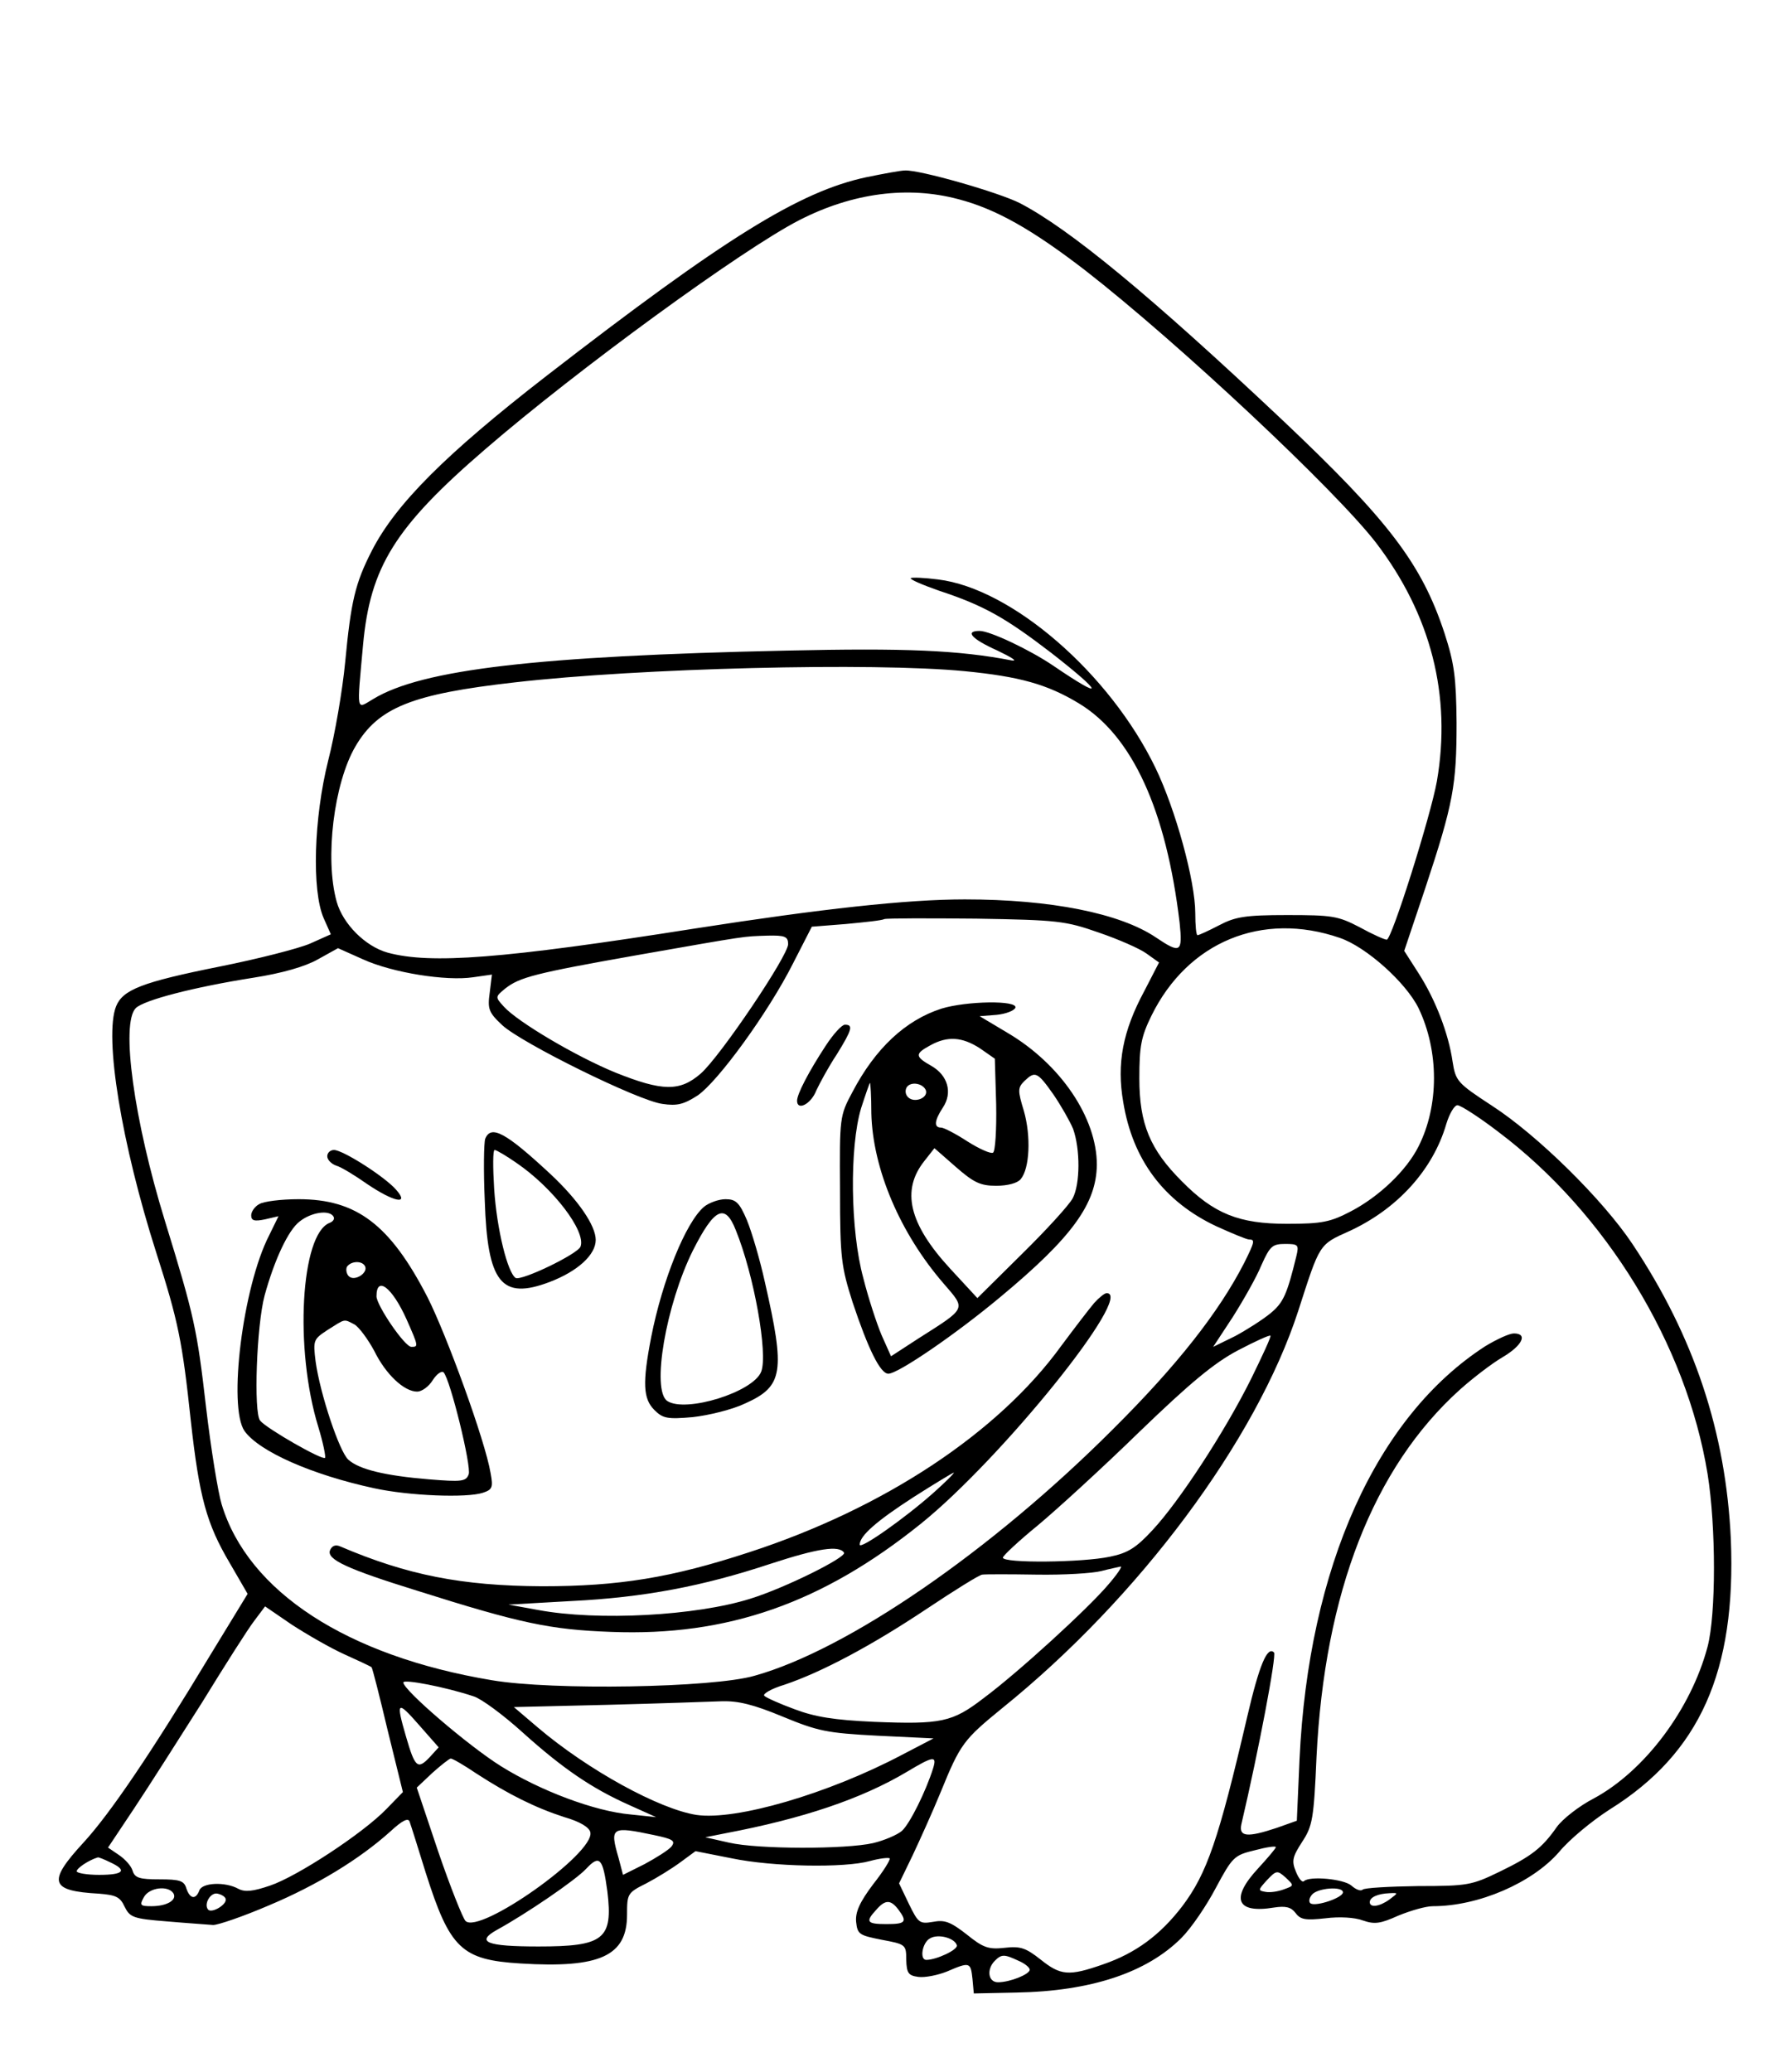 <?xml version="1.0" encoding="UTF-8" standalone="yes"?>
<svg version="1.0" xmlns="http://www.w3.org/2000/svg" width="300pt" height="347pt" viewBox="0 0 400 463" preserveAspectRatio="xMidYMid meet">
  <g transform="translate(0,463) scale(0.1,-0.1)" fill="#000000" stroke="none">
    <path d="M1935 4234 c-150 -32 -317 -136 -715 -444 -227 -176 -337 -287 -390
-390 -38 -74 -47 -114 -60 -250 -6 -63 -23 -162 -38 -220 -32 -128 -37 -290
-10 -352 l16 -36 -47 -21 c-26 -11 -116 -34 -201 -51 -175 -35 -217 -52 -232
-89 -27 -68 12 -307 90 -551 49 -153 58 -197 77 -375 19 -171 35 -230 87 -318
l40 -69 -83 -136 c-132 -219 -225 -356 -284 -420 -81 -88 -75 -108 35 -114 37
-3 47 -7 57 -29 12 -24 19 -27 95 -33 46 -4 92 -7 103 -8 11 0 67 19 125 44
107 45 202 103 271 165 27 25 40 31 43 22 3 -8 19 -59 36 -114 54 -170 80
-195 212 -203 178 -11 238 17 238 109 0 47 1 49 43 70 23 12 57 33 76 47 l34
25 81 -16 c91 -19 252 -22 309 -6 22 6 41 8 44 6 2 -3 -14 -29 -37 -58 -30
-40 -40 -62 -38 -84 3 -28 7 -30 57 -40 54 -10 55 -11 55 -45 1 -30 5 -35 27
-38 15 -2 44 4 64 12 51 22 53 21 57 -16 l3 -33 95 2 c166 3 291 44 369 122
22 22 56 72 77 112 37 69 41 73 87 84 26 7 47 10 47 7 0 -3 -18 -24 -40 -48
-62 -67 -48 -101 36 -87 26 4 38 1 48 -12 11 -15 22 -17 67 -12 31 4 66 2 84
-5 26 -9 39 -7 79 11 27 11 61 21 77 21 102 0 222 52 282 121 23 28 74 70 113
95 202 126 283 309 271 604 -11 239 -82 453 -220 660 -66 99 -212 243 -314
309 -78 51 -81 55 -88 99 -9 62 -38 138 -76 197 l-32 50 47 140 c63 190 70
231 70 370 -1 102 -5 132 -27 200 -51 155 -125 252 -362 476 -297 280 -477
428 -587 485 -47 24 -225 75 -257 73 -9 0 -47 -7 -86 -15z m205 -49 c85 -22
167 -69 285 -160 208 -162 558 -490 649 -608 123 -161 169 -342 136 -533 -14
-78 -101 -354 -112 -354 -5 0 -32 12 -61 28 -48 25 -61 27 -162 27 -94 0 -116
-4 -152 -23 -23 -12 -45 -22 -48 -22 -3 0 -5 22 -5 49 0 72 -44 232 -89 325
-102 211 -321 401 -486 421 -31 4 -58 5 -61 3 -2 -3 26 -15 63 -28 100 -33
148 -60 251 -139 118 -92 121 -108 5 -29 -53 36 -142 78 -165 78 -34 0 -18
-18 40 -44 31 -15 46 -24 32 -22 -119 23 -238 28 -504 22 -557 -12 -814 -42
-923 -108 -39 -23 -37 -34 -23 121 16 174 71 263 273 437 206 178 575 447 702
512 119 61 242 77 355 47z m15 -1055 c122 -12 184 -29 255 -72 119 -72 195
-238 225 -490 7 -67 2 -70 -53 -33 -80 54 -235 85 -427 85 -130 0 -320 -21
-603 -65 -431 -68 -591 -80 -687 -54 -50 14 -100 64 -114 114 -27 97 -6 265
42 347 51 87 126 117 356 143 278 32 801 45 1006 25z m299 -584 c44 -15 92
-36 107 -47 l28 -20 -33 -64 c-48 -89 -62 -162 -47 -248 21 -129 91 -222 207
-277 35 -16 69 -30 74 -30 14 0 13 -5 -11 -53 -56 -109 -149 -228 -294 -372
-271 -271 -592 -492 -800 -550 -93 -27 -452 -33 -587 -10 -324 54 -545 198
-604 393 -8 26 -24 124 -35 218 -20 173 -26 202 -92 416 -69 224 -99 441 -65
475 18 18 130 47 263 68 64 10 116 25 144 41 l45 25 56 -25 c66 -30 186 -49
246 -40 l42 6 -5 -41 c-5 -36 -2 -44 28 -72 43 -40 304 -169 358 -176 33 -5
48 -1 79 19 45 31 157 184 213 295 l42 82 76 6 c42 4 81 8 86 11 6 2 98 2 205
1 182 -3 200 -5 274 -31z m539 -12 c59 -20 148 -100 176 -157 46 -96 46 -218
0 -309 -27 -54 -88 -112 -151 -145 -46 -24 -64 -28 -143 -28 -107 0 -163 22
-235 95 -71 71 -95 128 -95 230 0 72 4 93 27 140 81 165 247 234 421 174z
m-1233 -14 c0 -26 -151 -250 -195 -289 -47 -41 -86 -40 -191 2 -88 36 -218
113 -249 147 -20 22 -20 22 3 41 32 25 66 34 292 74 256 45 238 42 293 44 40
1 47 -2 47 -19z m1588 -420 c240 -181 420 -475 467 -764 19 -118 19 -314 0
-386 -37 -140 -141 -278 -254 -339 -33 -17 -70 -46 -83 -64 -33 -47 -56 -65
-128 -100 -62 -30 -71 -32 -182 -32 -65 -1 -120 -4 -124 -8 -4 -4 -15 0 -25 9
-17 15 -94 22 -106 10 -4 -4 -12 6 -18 21 -10 24 -8 33 14 67 23 35 26 51 32
190 18 366 127 646 320 820 29 26 72 59 96 73 44 26 57 53 25 53 -10 0 -38
-13 -63 -28 -244 -157 -396 -494 -416 -924 l-6 -137 -45 -16 c-66 -22 -85 -20
-79 8 39 166 79 378 73 384 -15 15 -33 -28 -60 -144 -64 -275 -90 -350 -145
-423 -49 -64 -104 -105 -177 -130 -77 -27 -95 -25 -140 11 -33 26 -45 30 -80
26 -36 -4 -48 0 -85 30 -36 28 -49 33 -75 28 -30 -5 -33 -3 -54 40 l-22 46 30
62 c16 34 45 98 63 142 44 108 51 117 138 188 305 246 567 598 661 887 49 152
46 148 115 179 106 49 186 136 216 239 7 23 18 42 25 42 7 0 49 -27 92 -60z
m-452 -277 c-21 -86 -29 -104 -58 -128 -17 -14 -53 -37 -79 -51 l-49 -24 44
67 c24 38 53 89 64 116 19 42 24 47 53 47 29 0 31 -2 25 -27z m-101 -274 c-58
-117 -161 -275 -221 -339 -36 -39 -55 -51 -95 -59 -60 -13 -239 -15 -239 -2 0
4 35 37 78 72 42 35 145 129 227 209 113 109 167 154 220 182 38 20 71 35 73
33 2 -2 -18 -45 -43 -96z m-320 -461 c-45 -53 -200 -195 -278 -253 -70 -54
-95 -59 -245 -53 -89 4 -132 11 -177 28 -33 12 -64 26 -68 30 -5 4 15 16 45
25 83 28 194 87 317 169 63 42 119 77 125 77 6 1 61 1 121 0 61 -1 126 3 145
8 19 5 39 9 43 10 5 1 -8 -18 -28 -41z m-1707 -155 c31 -14 59 -27 61 -29 2
-2 18 -65 36 -141 l34 -138 -37 -38 c-52 -54 -200 -151 -260 -171 -38 -13 -56
-15 -71 -7 -29 16 -81 14 -87 -4 -8 -21 -21 -19 -29 5 -5 17 -15 20 -60 20
-44 0 -55 3 -60 19 -3 11 -17 26 -30 35 l-25 17 58 87 c32 48 100 155 152 237
51 83 103 165 117 183 l24 32 60 -41 c34 -22 86 -52 117 -66z m289 -94 c17 -5
67 -42 110 -81 90 -81 155 -125 238 -162 l60 -27 -57 6 c-80 7 -202 53 -290
108 -72 45 -218 170 -218 187 0 8 94 -10 157 -31z m690 -45 c80 -33 99 -37
213 -43 l125 -6 -71 -37 c-165 -87 -371 -147 -459 -134 -83 13 -242 100 -354
195 l-54 46 209 5 c115 3 230 7 256 8 36 1 70 -7 135 -34z m-789 -92 c-26 -27
-32 -22 -52 47 -23 79 -20 82 29 26 l44 -50 -21 -23z m106 -36 c71 -46 131
-76 196 -97 35 -10 56 -23 58 -34 10 -47 -248 -229 -279 -198 -6 6 -34 76 -61
155 l-48 143 35 33 c19 17 38 32 41 32 4 0 30 -15 58 -34z m1020 12 c-16 -51
-52 -124 -70 -140 -11 -9 -39 -21 -64 -27 -61 -14 -257 -14 -322 1 l-53 12 45
9 c174 33 304 77 405 137 60 36 68 37 59 8z m-624 -149 c43 -9 49 -13 39 -26
-7 -8 -34 -25 -60 -39 l-48 -24 -10 38 c-20 69 -16 71 79 51z m-1215 -61 c39
-18 30 -28 -25 -28 -27 0 -50 4 -50 8 0 7 27 25 47 31 1 1 14 -4 28 -11z
m1111 -65 c13 -107 -8 -123 -154 -123 -116 0 -141 10 -93 37 64 35 176 111
200 137 30 32 37 23 47 -51z m1513 5 c-13 -5 -31 -8 -42 -6 -17 3 -17 4 3 26
21 22 23 23 42 6 19 -18 19 -18 -3 -26z m-2483 -9 c9 -15 -14 -29 -49 -29 -25
0 -27 2 -17 20 12 22 54 27 66 9z m2614 2 c0 -12 -59 -32 -72 -25 -5 3 -4 12
3 20 13 15 69 19 69 5z m-2497 -15 c3 -12 -30 -32 -39 -24 -11 12 5 40 21 36
9 -2 17 -7 18 -12z m2601 -1 c-22 -16 -44 -19 -44 -6 0 11 18 19 44 20 20 1
20 1 0 -14z m-1098 -22 c21 -28 17 -33 -26 -33 -44 0 -48 5 -23 32 20 23 32
23 49 1z m131 -80 c4 -10 -46 -33 -68 -33 -16 0 -9 39 8 48 18 11 55 1 60 -15z
m138 -35 c14 -6 25 -15 25 -20 0 -10 -44 -28 -71 -28 -22 0 -26 29 -7 48 15
15 21 15 53 0z"/>
    <path d="M2103 2376 c-81 -26 -148 -89 -199 -186 -29 -54 -29 -57 -28 -220 0
-152 3 -171 28 -250 35 -105 62 -160 80 -160 22 0 153 90 251 172 160 133 214
208 215 295 0 105 -81 225 -200 295 l-62 37 38 3 c20 2 39 9 42 16 5 17 -109
15 -165 -2z m86 -89 l33 -23 3 -102 c1 -57 -2 -105 -7 -108 -5 -3 -30 8 -57
25 -26 17 -53 31 -59 31 -17 0 -15 16 4 45 22 33 11 72 -26 93 -37 21 -37 27
-2 46 38 21 71 19 111 -7z m164 -103 c17 -25 37 -60 44 -77 16 -45 16 -123 -1
-155 -8 -15 -59 -71 -114 -125 l-99 -98 -61 66 c-92 100 -110 175 -57 241 l22
28 48 -42 c40 -35 55 -42 90 -42 26 0 48 6 55 15 20 24 23 96 7 152 -14 46
-14 52 1 67 24 23 29 21 65 -30z m-407 -42 c3 -124 64 -268 162 -381 50 -58
52 -53 -58 -123 l-60 -39 -21 47 c-11 26 -30 84 -41 128 -29 106 -31 292 -5
379 10 31 19 57 20 57 1 0 3 -30 3 -68z m122 51 c5 -17 -26 -29 -40 -15 -6 6
-7 15 -3 22 9 14 37 9 43 -7z"/>
    <path d="M1844 2293 c-38 -58 -64 -108 -64 -123 0 -23 31 -8 43 23 8 17 28 54
46 81 34 55 37 66 18 66 -7 0 -26 -21 -43 -47z"/>
    <path d="M1083 2085 c-3 -9 -4 -71 -1 -138 6 -184 37 -223 145 -182 63 24 103
61 103 94 0 32 -39 89 -101 147 -100 93 -133 111 -146 79z m70 -54 c82 -56
156 -153 143 -187 -7 -17 -132 -77 -145 -70 -18 12 -42 108 -48 199 -3 48 -3
87 1 87 4 0 26 -13 49 -29z"/>
    <path d="M730 2046 c0 -8 9 -17 20 -21 11 -3 42 -22 69 -41 59 -40 96 -48 65
-13 -25 29 -119 89 -139 89 -8 0 -15 -6 -15 -14z"/>
    <path d="M578 1939 c-10 -5 -18 -17 -18 -25 0 -12 7 -14 31 -9 l30 7 -21 -43
c-59 -115 -92 -383 -55 -437 33 -46 151 -98 290 -128 78 -17 207 -22 243 -10
21 7 23 12 17 44 -12 72 -98 308 -141 393 -84 163 -159 219 -288 219 -39 0
-79 -5 -88 -11z m166 -28 c3 -5 -1 -11 -9 -14 -64 -25 -79 -281 -25 -456 11
-36 17 -67 15 -69 -6 -6 -130 65 -145 83 -15 18 -8 213 10 280 22 80 53 146
78 165 26 21 67 27 76 11z m70 -110 c9 -15 -23 -36 -36 -23 -5 5 -7 15 -4 21
9 13 33 14 40 2z m93 -119 c27 -61 27 -62 11 -62 -15 0 -78 93 -78 113 0 47
35 20 67 -51z m-116 -12 c10 -6 30 -33 44 -59 26 -53 67 -91 96 -91 10 0 26
11 35 26 9 14 20 21 24 17 15 -16 63 -212 56 -228 -6 -16 -16 -17 -89 -11 -97
8 -156 22 -180 44 -20 18 -63 147 -73 219 -6 48 -5 50 27 71 40 25 35 25 60
12z"/>
    <path d="M1572 1933 c-41 -35 -93 -164 -118 -291 -20 -103 -18 -138 7 -163 19
-19 29 -21 86 -16 36 4 89 17 118 31 84 38 89 70 43 271 -11 50 -29 111 -40
138 -17 40 -25 47 -48 47 -15 0 -37 -8 -48 -17z m71 -52 c41 -101 72 -276 57
-316 -17 -46 -169 -93 -210 -66 -36 24 -3 215 57 336 48 95 72 107 96 46z"/>
    <path d="M2444 1718 c-11 -13 -44 -56 -73 -95 -141 -195 -397 -364 -698 -462
-174 -57 -291 -76 -463 -76 -180 1 -301 25 -451 89 -11 5 -19 1 -23 -9 -7 -20
37 -41 195 -90 231 -73 297 -87 434 -92 259 -10 471 64 692 242 181 146 478
515 415 515 -5 0 -17 -10 -28 -22z m-359 -424 c-64 -57 -165 -128 -165 -116 0
20 38 53 120 106 47 30 87 54 90 55 3 0 -17 -20 -45 -45z m-200 -134 c6 -10
-132 -79 -210 -103 -121 -38 -340 -50 -474 -25 l-66 12 141 8 c162 8 293 33
444 83 107 35 154 42 165 25z"/>
  </g>
</svg>